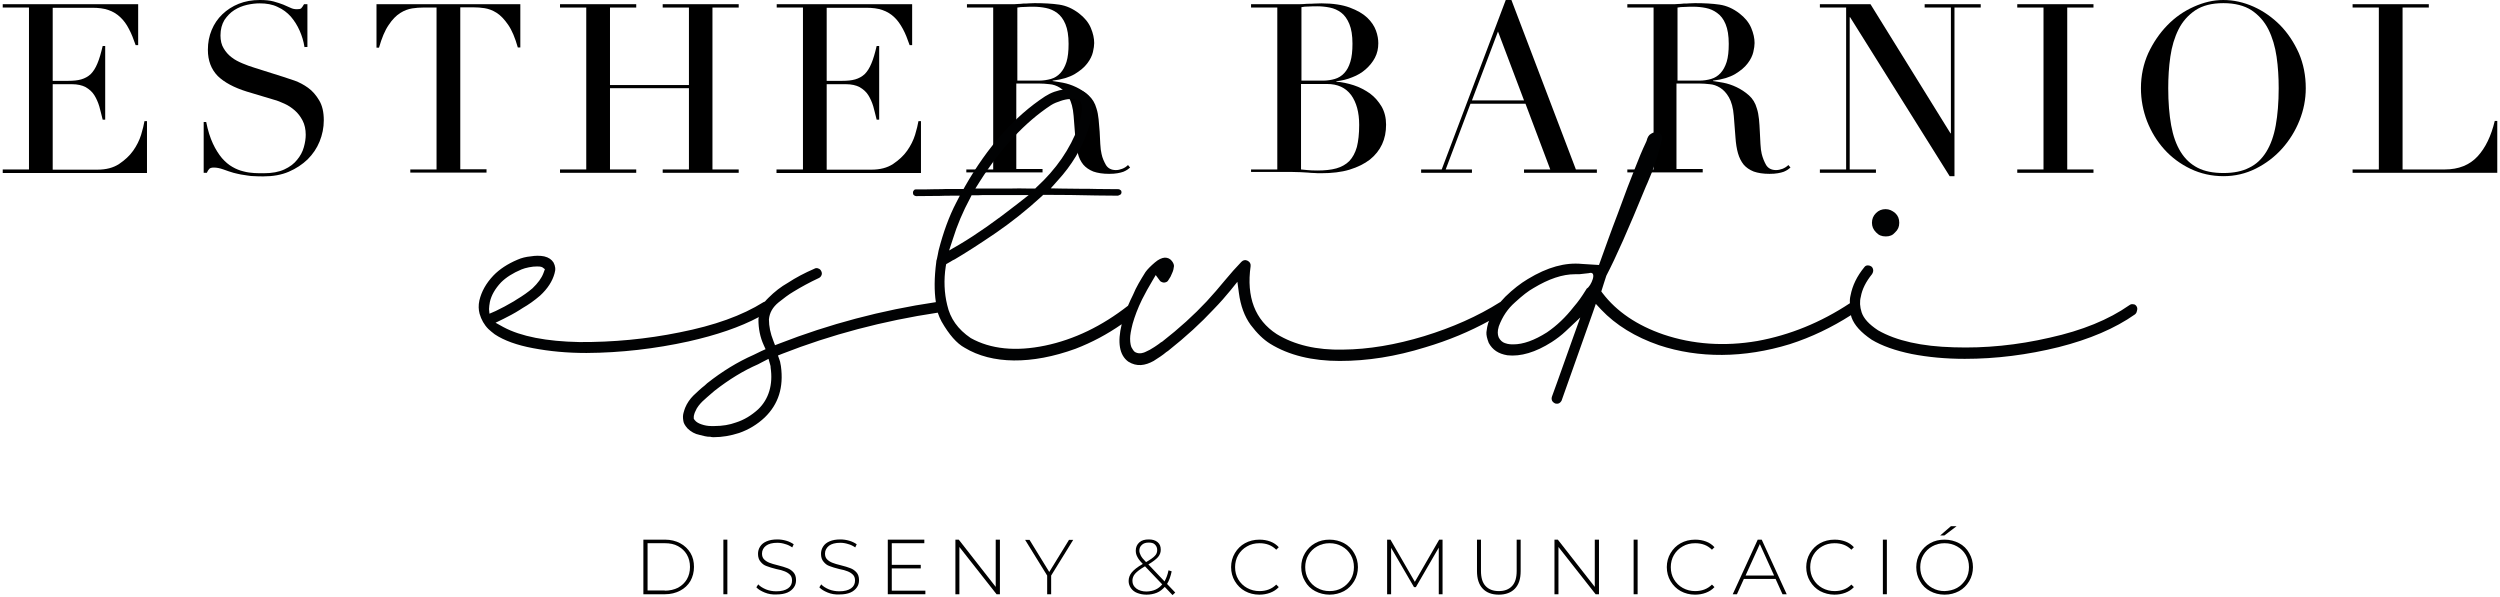 <svg xmlns="http://www.w3.org/2000/svg" xmlns:xlink="http://www.w3.org/1999/xlink" id="esther-barniol-logo" x="0px" y="0px" viewBox="0 0 1190.6 284.1" style="enable-background:new 0 0 1190.6 284.1;" xml:space="preserve">
<style type="text/css">.fill-class{fill:#010203;}</style>
<g><defs><rect id="SVGID_1_" width="1190.6" height="841.9"></rect></defs><clipPath id="SVGID_2_"><use xlink:href="#SVGID_1_" style="overflow:visible;"></use></clipPath></g>
<g>
<path d="M1.3,80.7h12.5V3.6H1.3V2h64.5v19.5h-1.2c-1-2.9-2-5.5-3.2-7.7c-1.1-2.2-2.5-4.1-4.1-5.6c-1.6-1.5-3.5-2.7-5.6-3.4 c-2.2-0.8-4.8-1.1-7.9-1.1H25.1v34.8h7.3c2.5,0,4.6-0.2,6.3-0.7c1.7-0.5,3.2-1.3,4.5-2.5c1.2-1.2,2.3-2.9,3.2-5.1 c0.9-2.1,1.7-4.9,2.5-8.3h1.2v35.1h-1.2c-0.5-2.2-1.1-4.3-1.6-6.3c-0.6-2-1.4-3.8-2.4-5.4c-1-1.6-2.4-2.8-4.1-3.8 c-1.7-0.9-3.9-1.4-6.6-1.4h-9.1v40.7h21.3c4.1,0,7.6-0.9,10.3-2.7c2.7-1.8,5-3.9,6.7-6.3c1.7-2.4,3-5,3.8-7.6 c0.8-2.6,1.3-4.8,1.6-6.5H70v24.7H1.3V80.7z"></path>
<path d="M97,58.1h1.2c0.8,4.1,1.9,7.5,3.2,10.3c1.3,2.8,2.8,5.1,4.3,6.9c1.6,1.8,3.2,3.2,5,4.2c1.7,1,3.5,1.7,5.2,2.1 c1.8,0.5,3.5,0.7,5.1,0.8c1.6,0.1,3.1,0.1,4.6,0.1c4,0,7.2-0.6,9.8-1.8c2.6-1.2,4.6-2.7,6.1-4.6c1.5-1.8,2.6-3.8,3.2-6 c0.6-2.1,0.9-4.1,0.9-5.9c0-2.6-0.5-4.9-1.5-6.8c-1-1.9-2.2-3.5-3.7-4.8c-1.5-1.3-3.1-2.4-4.9-3.2c-1.8-0.8-3.4-1.5-5-1.9l-13-3.9 c-6.1-1.9-10.7-4.4-13.8-7.4C100.6,33,99,28.9,99,23.7c0-3.4,0.6-6.5,1.8-9.4c1.2-2.9,2.9-5.4,5.1-7.5c2.2-2.1,4.8-3.8,7.8-5 c3-1.2,6.4-1.8,10-1.8c2.6,0,4.8,0.2,6.6,0.7c1.8,0.5,3.3,1,4.6,1.5c1.3,0.6,2.4,1.1,3.4,1.5c1,0.5,2,0.7,3.1,0.7 c1,0,1.6-0.1,2-0.4c0.3-0.3,0.8-0.9,1.4-2h1.6v20.4H145c-0.4-2.7-1.2-5.3-2.3-7.8c-1.1-2.5-2.5-4.7-4.2-6.7 c-1.7-1.9-3.8-3.5-6.3-4.6c-2.4-1.2-5.3-1.7-8.5-1.7c-1.8,0-3.8,0.2-6,0.7c-2.2,0.5-4.2,1.3-6.1,2.5c-1.9,1.2-3.4,2.8-4.7,4.7 c-1.2,2-1.9,4.4-1.9,7.4c0,2.4,0.5,4.5,1.5,6.1c1,1.7,2.2,3.1,3.8,4.3c1.5,1.2,3.3,2.1,5.2,2.9c1.9,0.8,3.8,1.5,5.8,2.1l13.6,4.3 c1.4,0.5,3.2,1.1,5.4,1.8c2.2,0.8,4.3,1.9,6.4,3.4c2.1,1.5,3.8,3.5,5.3,6c1.5,2.5,2.2,5.6,2.2,9.5c0,3.5-0.7,6.9-2,10.1 c-1.3,3.2-3.2,6-5.7,8.5c-2.5,2.4-5.5,4.4-9,5.9c-3.5,1.5-7.5,2.2-12,2.2c-1.6,0-3,0-4.2-0.1c-1.2,0-2.3-0.1-3.4-0.3 c-1.1-0.2-2.1-0.3-3.2-0.5c-1.1-0.2-2.2-0.5-3.5-0.8c-1.5-0.4-3.1-1-4.8-1.6c-1.7-0.6-3.2-0.9-4.5-0.9c-1.1,0-1.9,0.2-2.3,0.7 c-0.4,0.5-0.8,1-1.1,1.8H97V58.1z"></path>
<path d="M195.4,80.7h12.5V3.6h-6.5c-1.5,0-3.2,0.1-5.1,0.4c-1.9,0.3-3.8,1-5.7,2.2c-1.9,1.2-3.8,3.1-5.5,5.7 c-1.8,2.6-3.3,6.2-4.6,10.8h-1.2V2h68.5v20.6h-1.2c-1.3-4.6-2.8-8.2-4.6-10.8c-1.8-2.6-3.6-4.5-5.5-5.7c-1.9-1.2-3.8-1.9-5.7-2.2 c-1.9-0.3-3.6-0.4-5.1-0.4h-6.5v77.1h12.5v1.6h-36.3V80.7z"></path>
<polygon points="266.7,80.7 279.2,80.7 279.2,3.6 266.7,3.6 266.7,2 303,2 303,3.6 290.5,3.6 290.5,40.5 328.1,40.5 328.1,3.6 315.6,3.6 315.6,2 351.8,2 351.8,3.6 339.3,3.6 339.3,80.7 351.8,80.7 351.8,82.3 315.6,82.3 315.6,80.7 328.1,80.7 328.1,42 290.5,42 290.5,80.7 303,80.7 303,82.3 266.7,82.3"></polygon>
<path d="M369.9,80.7h12.5V3.6h-12.5V2h64.5v19.5h-1.2c-1-2.9-2-5.5-3.2-7.7s-2.5-4.1-4.1-5.6c-1.6-1.5-3.5-2.7-5.6-3.4 c-2.2-0.8-4.8-1.1-7.9-1.1h-18.7v34.8h7.3c2.5,0,4.6-0.2,6.3-0.7c1.7-0.5,3.2-1.3,4.5-2.5c1.2-1.2,2.3-2.9,3.2-5.1 c0.9-2.1,1.7-4.9,2.5-8.3h1.2v35.1h-1.2c-0.5-2.2-1.1-4.3-1.6-6.3c-0.6-2-1.4-3.8-2.4-5.4c-1-1.6-2.4-2.8-4.1-3.8 c-1.7-0.9-3.9-1.4-6.6-1.4h-9.1v40.7H415c4.1,0,7.6-0.9,10.3-2.7c2.7-1.8,5-3.9,6.7-6.3c1.7-2.4,3-5,3.8-7.6 c0.8-2.6,1.3-4.8,1.6-6.5h1.2v24.7h-68.8V80.7z"></path>
<path d="M460.5,80.7H473V3.6h-12.5V2h21.4c0.9,0,1.8,0,2.7-0.1c0.9,0,1.8-0.1,2.7-0.2c0.9,0,1.8,0,2.7-0.1c0.9,0,1.8-0.1,2.7-0.1 c4.4,0,8.3,0.2,11.7,0.7c3.4,0.5,6.5,1.9,9.5,4.2c2.6,2,4.5,4.3,5.6,6.9c1.1,2.6,1.6,5,1.6,7.2c0,1.1-0.2,2.6-0.6,4.3 s-1.3,3.6-2.7,5.4c-1.4,1.9-3.4,3.5-6,5.1c-2.6,1.5-6.1,2.6-10.5,3.1v0.2c1.2,0.2,2.8,0.4,4.9,0.8c2.1,0.4,4.2,1.1,6.3,2.1 c2.1,1,4.1,2.3,5.9,3.9c1.8,1.6,3.1,3.7,3.8,6.3c0.5,1.5,0.8,3.2,1,5.1c0.2,1.9,0.3,3.9,0.5,5.9c0.1,2,0.2,4,0.3,5.9 c0.1,1.9,0.3,3.5,0.6,4.7c0.4,2,1.2,3.7,2.1,5.3c1,1.6,2.6,2.4,4.7,2.4c1,0,2-0.2,3-0.6c1.1-0.4,2-1,2.8-1.8l1,1.2 c-0.4,0.3-0.8,0.6-1.3,1c-0.5,0.3-1.1,0.7-1.9,1c-0.8,0.3-1.7,0.5-2.8,0.7c-1.1,0.2-2.4,0.3-4,0.3c-3,0-5.5-0.4-7.5-1.1 c-2-0.8-3.6-1.9-4.8-3.3c-1.2-1.5-2.1-3.3-2.6-5.4c-0.6-2.1-1-4.6-1.2-7.5l-0.8-10.3c-0.3-3.8-1.1-6.7-2.3-8.8 c-1.2-2.1-2.6-3.6-4.2-4.6c-1.6-1-3.3-1.6-5-1.7c-1.7-0.2-3.2-0.3-4.5-0.3h-11.3v40.7h12.5v1.6h-36.3V80.7z M484.3,38.4h10.4 c2.1,0,4-0.3,5.8-0.8c1.7-0.5,3.2-1.4,4.5-2.8c1.2-1.3,2.2-3.1,2.9-5.3c0.7-2.3,1-5.1,1-8.6c0-3.9-0.5-7-1.5-9.4 c-1-2.4-2.3-4.1-3.9-5.3c-1.6-1.2-3.4-2-5.4-2.4c-2-0.4-4-0.6-5.9-0.6c-1.4,0-2.7,0-4.1,0.1c-1.4,0-2.6,0.1-3.6,0.3V38.4z"></path>
<path d="M595.8,80.7h12.5V3.6h-12.5V2h19.7c1.1,0,2.3,0,3.4,0c1.2,0,2.4-0.1,3.6-0.2c1.2,0,2.4,0,3.5-0.1c1.1,0,2.2-0.1,3.3-0.1 c5.5,0,10,0.7,13.5,2c3.5,1.3,6.3,2.9,8.3,4.8c2,1.9,3.4,4,4.2,6.2c0.8,2.2,1.1,4.2,1.1,6c0,2.5-0.5,4.8-1.6,6.9 c-1.1,2.1-2.6,3.9-4.4,5.5c-1.8,1.6-4,2.9-6.4,3.8c-2.4,1-4.9,1.6-7.6,1.9v0.2c2.7,0.2,5.5,0.8,8.3,1.7c2.8,0.9,5.4,2.3,7.7,3.9 c2.3,1.7,4.1,3.8,5.6,6.3c1.4,2.5,2.1,5.3,2.1,8.6c0,3.4-0.6,6.5-1.9,9.3c-1.3,2.8-3.2,5.2-5.8,7.3c-2.6,2-5.8,3.6-9.7,4.8 c-3.9,1.2-8.5,1.7-13.6,1.7c-1.1,0-2.1,0-3.1-0.1c-1,0-2.1-0.1-3.2-0.2c-1.1-0.1-2.3-0.1-3.5-0.2c-1.2,0-2.5-0.1-3.8-0.1h-19.7 V80.7z M619.6,38.4h10.4c2.1,0,4-0.3,5.7-0.8c1.7-0.5,3.2-1.4,4.5-2.8s2.2-3.1,2.9-5.4c0.7-2.3,1-5.1,1-8.6c0-3.9-0.5-7-1.5-9.4 c-1-2.4-2.3-4.2-3.9-5.4c-1.6-1.2-3.4-2-5.4-2.4s-4-0.6-5.9-0.6c-1.4,0-2.7,0-4.1,0.1c-1.4,0-2.6,0.1-3.5,0.3V38.4z M619.6,80.7 c0.9,0.1,1.9,0.2,3,0.3c1.1,0.1,2.7,0.2,4.7,0.2c3.5,0,6.6-0.3,9.1-1c2.5-0.7,4.6-1.9,6.2-3.5c1.6-1.7,2.8-3.9,3.6-6.7 c0.7-2.8,1.1-6.3,1.1-10.5c0-6-1.3-10.7-3.8-14.2C640.8,41.7,637,40,632,40h-12.4V80.7z"></path>
<path d="M676.7,80.7h9.9L717.1,0h2.7l30.7,80.7h10v1.6h-34.7v-1.6h12.5l-11.8-31.3h-26.2l-11.8,31.3H701v1.6h-24.2V80.7z M713.4,15 L701,47.8h24.8L713.4,15z"></path>
<path d="M775,80.7h12.5V3.6H775V2h21.4c0.9,0,1.8,0,2.7-0.1c0.9,0,1.8-0.1,2.7-0.2c0.9,0,1.8,0,2.7-0.1c0.9,0,1.8-0.1,2.7-0.1 c4.4,0,8.3,0.2,11.7,0.7c3.4,0.5,6.5,1.9,9.5,4.2c2.6,2,4.5,4.3,5.6,6.9c1.1,2.6,1.6,5,1.6,7.2c0,1.1-0.2,2.6-0.6,4.3 s-1.3,3.6-2.7,5.4c-1.4,1.9-3.4,3.5-6,5.1c-2.6,1.5-6.1,2.6-10.5,3.1v0.2c1.2,0.2,2.8,0.4,4.9,0.8c2.1,0.4,4.2,1.1,6.3,2.1 c2.1,1,4.1,2.3,5.9,3.9c1.8,1.6,3.1,3.7,3.8,6.3c0.5,1.5,0.8,3.2,1,5.1c0.2,1.9,0.3,3.9,0.4,5.9c0.1,2,0.2,4,0.3,5.9 c0.1,1.9,0.3,3.5,0.6,4.7c0.5,2,1.2,3.7,2.1,5.3c1,1.6,2.6,2.4,4.7,2.4c1,0,2-0.2,3.1-0.6c1-0.4,2-1,2.8-1.8l1,1.2 c-0.4,0.3-0.8,0.6-1.3,1c-0.5,0.3-1.1,0.7-1.9,1c-0.8,0.3-1.7,0.5-2.8,0.7c-1.1,0.2-2.4,0.3-4,0.3c-3,0-5.5-0.4-7.5-1.1 c-2-0.8-3.6-1.9-4.8-3.3c-1.2-1.5-2.1-3.3-2.7-5.4c-0.6-2.1-1-4.6-1.2-7.5l-0.8-10.3c-0.3-3.8-1.1-6.7-2.3-8.8 c-1.2-2.1-2.6-3.6-4.2-4.6c-1.6-1-3.3-1.6-5-1.7c-1.7-0.2-3.2-0.3-4.5-0.3h-11.3v40.7h12.5v1.6H775V80.7z M798.8,38.4h10.4 c2.1,0,4-0.3,5.7-0.8c1.7-0.5,3.2-1.4,4.5-2.8c1.2-1.3,2.2-3.1,2.9-5.3c0.7-2.3,1-5.1,1-8.6c0-3.9-0.5-7-1.5-9.4 c-1-2.4-2.3-4.1-4-5.3c-1.6-1.2-3.4-2-5.4-2.4c-2-0.4-4-0.6-5.9-0.6c-1.4,0-2.7,0-4.1,0.1c-1.4,0-2.6,0.1-3.5,0.3V38.4z"></path>
<polygon points="866.7,80.7 879.2,80.7 879.2,3.6 866.7,3.6 866.7,2 890.8,2 928.9,63.5 929.1,63.5 929.1,3.6 916.6,3.6 916.6,2 943.3,2 943.3,3.6 930.8,3.6 930.8,83.9 928.5,83.9 881.1,8.2 880.9,8.2 880.9,80.7 893.4,80.7 893.4,82.3 866.7,82.3"></polygon>
<polygon points="960.7,80.7 973.2,80.7 973.2,3.6 960.7,3.6 960.7,2 997,2 997,3.6 984.5,3.6 984.5,80.7 997,80.7 997,82.3 960.7,82.3"></polygon>
<path d="M1019.6,42c0-6,1.2-11.6,3.5-16.7c2.4-5.1,5.4-9.5,9.1-13.3c3.7-3.8,7.9-6.7,12.6-8.8c4.7-2.1,9.3-3.2,14-3.2 c5,0,9.8,1.1,14.5,3.2c4.7,2.1,8.9,5.1,12.6,8.8c3.7,3.8,6.6,8.2,8.9,13.3c2.2,5.1,3.3,10.7,3.3,16.7c0,5.3-1,10.4-3,15.4 c-2,5-4.8,9.5-8.3,13.4c-3.5,3.9-7.7,7.1-12.5,9.5c-4.8,2.4-9.9,3.6-15.4,3.6c-5.6,0-10.9-1.2-15.7-3.5c-4.8-2.3-9-5.4-12.5-9.3 c-3.5-3.9-6.2-8.3-8.2-13.4C1020.6,52.7,1019.6,47.5,1019.6,42 M1032.6,42c0,6.8,0.5,12.7,1.4,17.7c0.9,5,2.4,9.2,4.5,12.6 c2.1,3.4,4.8,5.9,8.1,7.6c3.3,1.7,7.4,2.5,12.3,2.5c4.8,0,8.9-0.8,12.2-2.5c3.4-1.6,6.1-4.2,8.2-7.6c2.1-3.4,3.6-7.6,4.5-12.6 c0.9-5,1.4-10.9,1.4-17.7c0-5.2-0.3-10.2-1-15c-0.7-4.8-2-9.2-3.9-13c-1.9-3.8-4.6-6.8-8-9.1c-3.4-2.2-7.9-3.4-13.4-3.4 c-5.5,0-9.9,1.1-13.4,3.4c-3.4,2.3-6.1,5.3-8,9.1c-1.9,3.8-3.2,8.1-3.9,13C1032.9,31.8,1032.6,36.9,1032.6,42"></path>
<path d="M1120.4,80.7h12.5V3.6h-12.5V2h36.3v1.6h-12.5v77.1h20.1c6.6,0,11.8-2.1,15.6-6.2s6.5-9.8,8.2-16.9h1.2v24.7h-68.9V80.7z"></path>
<path class="fill-class" d="M1017.4,145.7c-0.4-0.5-0.8-0.8-1.5-0.8c-0.6-0.1-1.1-0.1-1.9,0.5c-9.7,6.8-22.4,12-37.8,15.4 c-15.5,3.6-30.9,5.1-45.7,4.6c-15.3-0.4-27.4-3.1-36.1-8.1c-4.4-2.9-6.8-5.6-7.8-8.5c-0.9-2.7-1-5.3-0.4-7.5 c0.6-3.5,2.4-7.1,5.3-10.7c0.4-0.6,0.6-1.2,0.6-1.9c-0.1-0.8-0.3-1.3-0.9-1.8c-0.4-0.3-1-0.5-1.5-0.5c-0.1,0-0.2,0-0.3,0 c-0.4,0-1.1,0.2-1.5,0.8c-3.6,4.4-5.7,8.8-6.6,13.5c-0.3,1.2-0.4,2.4-0.3,3.7c-13.9,9.2-28.7,15.2-44.1,18 c-15.7,2.7-30.8,1.6-44.7-3.1c-12.5-4.3-22.3-10.9-29-19.7l-0.6-0.8l1.2-3.8c0.4-1.2,0.8-2.4,1.2-3.7c4.5-8.6,10.4-21.9,18.8-42.4 l0.8-1.8c3-6.8,5.3-13.7,7-21.2c0.1-0.4,0.1-0.9-0.6-1.9c-0.4-0.5-0.9-0.8-1.7-1c-1.1-0.1-2.1,0.1-3,0.7c-1.1,0.6-1.7,1.7-2.1,3.3 l-0.2,0.5c-2,4.2-3.8,8.6-5.1,12c-2.3,5.7-5.1,13-8.5,22.4c-3.2,8.3-6.1,16.5-8.9,24.3l-8-0.5c-8.1-0.8-16.5,1.5-25.9,7.2 c-3.5,2.1-7,4.8-10.7,8.4c-0.8,0.8-1.6,1.7-2.4,2.6c0,0-0.1,0-0.1,0c-10.6,6.7-22.8,12.1-36.2,16.2c-13.5,4.1-26.5,6.3-38.6,6.4 c-12.5,0.3-23.1-2.2-31.6-7.4c-10.3-6.7-14.5-17.6-12.4-32.4c0.1-1.2-0.4-2-1.6-2.6c-1-0.4-1.9-0.3-2.8,0.6c-2.5,2.6-5.2,5.6-8,9 c-2.6,3.2-5.4,6.4-8.6,9.9c-6,6.4-12.9,12.7-21.1,19.1l-0.7,0.4c-0.6,0.5-1.3,1-2.2,1.6l-0.9,0.6c-1.5,1-2.8,1.7-4.2,2.3 c-0.6,0.3-2.7,1.2-4.7,0.2l-0.6-0.4c-0.2-0.2-0.8-0.9-1.3-1.9c-0.3-0.6-0.7-2-0.7-4.2c0-1.7,0.4-3.9,1.2-7.1 c1-3.5,2.4-7.3,4.5-11.6c1.6-3.1,3.2-6.1,4.8-8.7l1.7-2.9l2,2.7c0.1,0.2,0.4,0.4,0.6,0.5c1,0.5,1.5,0.4,1.9,0.3 c0.7-0.2,1.1-0.3,1.6-1.2l0.5-0.8c0.2-0.2,0.6-0.9,1.2-2.4c0.6-1.2,0.8-2.5,0.9-3.4c0-0.7-0.4-1.7-1.1-2.5c-0.8-1-1.9-1.5-3.3-1.5 c-1.4,0.1-3.1,0.9-4.7,2.3c-2,1.7-3.5,3.2-4.5,4.6c-2.3,3.7-4.4,7.1-5.9,10.8c-0.9,1.7-1.6,3.4-2.4,5.2c0,0,0,0,0,0 c-12.4,9.7-25.6,16.1-39.5,19c-14,2.9-25.9,1.7-35.4-3.6c-6.2-4.2-9.8-9.4-11.2-15.7c-1.4-5.7-1.7-11.9-0.7-18.4l0.2-1.1l2.1-1.2 c0.6-0.4,1.3-0.8,2-1.1c5.1-3,11.5-7.1,19-12.2c7.5-5.1,15.1-11.1,22.5-17.9l0.6-0.6h0.9c8.2,0,16.3,0.1,24.4,0.3l10.3,0.1 c0.3-0.1,0.8-0.3,1.3-0.6c0.3-0.3,0.4-0.7,0.4-1c0-0.4-0.1-0.8-0.4-1c-0.4-0.3-0.7-0.5-1.1-0.5L522.4,90c-2.8-0.1-5.6-0.1-8.4-0.1 c-2.9,0-5.8-0.1-8.7-0.1l-4.9-0.1l3.3-3.7c6.7-7.3,11.5-15.3,14.5-24.2c0.5-1.7,1.1-3.7,1.6-6.1c0.5-2.4,0.5-4.7,0-7 c-0.4-2-1.5-3.6-3.5-4.9c-2.7-1.4-5.6-1.9-9.1-1.3c-3.6,0.5-6.7,1.6-9.5,3.4c-14.5,9.5-27.4,24-38.2,43l-0.6,1.1h-8.2 c-1.6,0.1-3.3,0.1-5,0.1c-1.6,0-3.2,0.1-4.9,0.1h-4.5c-0.7,0-0.9,0.2-1,0.4c-0.4,0.4-0.5,0.6-0.5,1.3c0,0.4,0.1,0.8,0.5,1.1 c0.3,0.2,0.6,0.4,1,0.4l11.3-0.1c1.8-0.1,3.8-0.1,5.8-0.1h3.7l-1.7,3.3c-3.4,6.5-6.2,14.2-8.4,22.8c-0.3,1.4-0.5,2.8-0.8,4 c-0.3,0.9-0.3,1.1-0.3,1.4c-1,7.6-1,14-0.2,19.2c-25.8,3.8-50.9,10.5-74.5,19.7l-2.1,0.8l-0.8-2.1c-1.4-3.5-2.1-6.9-2.1-10.2 c0.3-3.2,1.8-5.8,4.6-8.1c2.4-1.9,4.7-3.7,7.1-5.1c3.6-2.2,7.6-4.4,12.1-6.5c0.6-0.3,1-0.7,1.3-1.5c0.2-0.6,0.1-1.2-0.2-1.8 c-0.3-0.6-0.7-1-1.3-1.2c-0.8-0.4-1.5-0.2-2,0.1c-4.6,2-8.8,4.2-12.6,6.7c-3.2,1.8-6.3,4.2-9.2,7.1c-0.6,0.6-1.2,1.2-1.7,1.8 c-0.3,0.1-0.5,0.2-0.7,0.3c-10.2,6.4-23.3,11.1-40,14.4c-15.7,3.2-31.8,4.7-47.7,4.6c-15.7-0.3-27.9-2.7-36.1-7.1l-3.8-2.1l3.9-1.9 c2.2-1.1,5.1-2.6,7.6-4.2l1.4-0.9c2.8-1.6,5.5-3.5,8.3-5.9c3.6-3.3,5.9-6.9,6.9-10.6c0.6-1.9,0.4-3.5-0.5-5.2 c-0.9-1.4-2.3-2.4-4.4-2.9c-1-0.2-2-0.3-3.2-0.3c-1,0-2.1,0.1-3.3,0.3c-2.2,0.2-4.3,0.7-6.3,1.6c-4.7,2-8.5,4.5-11.4,7.5 c-3.6,3.8-5.7,7.7-6.7,11.9c-0.5,2.3-0.4,4.4,0.1,6.3c0.8,2.8,2.2,5.3,4.2,7.3c0.9,0.8,1.9,1.7,3,2.5c4.5,3,10.7,5.2,18.2,6.6 c7.9,1.5,16.2,2.3,25.5,2.3c16.4-0.1,32.7-2,48.6-5.5c13.3-3,24.5-6.8,33.5-11.6c-0.1,0.4-0.2,0.8-0.2,1.2c0,4.3,0.8,8.4,2.5,12.1 l0.9,2l-2,0.9c-1.3,0.6-2.5,1.2-3.7,1.8c-7.7,3.4-15,7.9-22.1,13.5l-1.2,1.1c-1.7,1.3-3.4,2.9-5.4,4.8c-1.6,1.6-3,3.6-3.9,5.8 c-0.2,0.5-0.5,1.4-0.8,2.5c-0.3,1.1-0.3,2.2-0.1,3.5c0.1,1.2,0.7,2.3,2,3.8c1.6,1.6,3.6,2.7,5.7,3.1c1.4,0.4,3.9,1,4.9,0.9l0.3,0 l0.3,0.1c0.5,0.1,0.9,0.1,1.4,0.1c3.9,0,8-0.7,12-2c4.6-1.6,8.7-4.1,12.2-7.4c6.5-6.3,9.1-14.3,7.7-24.5l-0.2-1 c-0.1-0.7-0.2-1.3-0.5-2l-0.7-2l2-0.8c23.2-9.1,48.1-15.7,74.1-19.6c0.5,1.5,1.1,2.9,1.8,4.2c3.6,6.3,7.3,10.5,11,12.5 c13,7.9,31.9,8.1,52.8,0.5c7.8-3,15.1-6.9,22-11.7c-2.1,8.7-1.1,14.7,3.1,17.8c4.1,2.6,8.1,1.9,12.1-0.3c2.2-1.4,4.4-2.8,6-4.2 l0.9-0.6c8.7-6.9,15.7-13.4,21.4-19.5c3.6-3.7,6.1-6.6,8.3-9.3l3.3-4.1l0.7,5.2c0.8,6.2,2.7,11.3,5.6,15.3c3.1,4.1,6.1,7,9.3,9 c8.9,5.5,20.1,8.2,33.1,8.2c13.3,0,26.6-2.1,40.8-6.5c11.1-3.3,21.1-7.5,30.4-12.6c-0.2,0.4-0.4,0.8-0.5,1.2 c-0.3,0.9-0.6,2.4-0.8,4.2c-0.1,1.4,0.3,3,1.1,5.1c1.8,3.3,4.6,5.2,8.9,5.9c6.3,0.7,13.4-1.4,21.1-6.3c2.3-1.5,4.6-3.2,6.7-5.2 l6.9-6.5l-3.2,8.9c-2.5,6.9-5.1,14.2-7.8,21.9l-2.5,6.9c-0.3,0.9-0.1,1.5,0.1,2c0.3,0.5,0.8,1,1.6,1.3h0c0.4,0,2,0.6,3.1-1.8 l-0.1,0.1c5.8-16.4,10.9-30.7,15-42.3l1.2-3.5l2.5,2.7c7,7.4,16.3,13.1,27.6,17c18.9,6.3,40.5,6.2,62.3-0.5 c10.3-3.3,20-8,29.1-13.8c0.1,0.4,0.2,0.7,0.3,1.1c1.3,3.6,4.4,7.1,9.6,10.6c4.8,2.9,11.3,5.2,19.1,6.8c7.7,1.5,16.2,2.3,25.2,2.3 c14.9,0,29.9-1.9,44.8-5.6c14.6-3.7,26.8-8.9,36.3-15.6c0.7-0.6,0.8-1.2,0.9-1.6l0,0C1018,147,1017.9,146.4,1017.4,145.7 M466.7,86.3c10.1-15.9,21.5-28.1,33.8-36.2c1.4-0.9,3-1.5,4.5-2c3.2-1.1,6-1.3,8.2-0.3h1.1l0.9,2.3l0,0.5c0,0.4,0.1,1.1,0,1.9 c0,0.4-0.1,1.4-0.4,2.9c-0.3,1.2-0.7,3-1.2,4.8C509.6,71,503,80.6,493.6,89.2l-0.6,0.6h-2.2c-3.7-0.1-7.2-0.1-10.7,0l-15.6,0 L466.7,86.3z M453.8,113.8c2-6.5,4.8-13.1,8.3-19.6l0.6-1.2h1.3c1.3,0,2.6,0,3.9-0.1l0.2,0h21.8l-5.1,4 c-10.6,8.3-19.7,14.7-27.8,19.5l-5,2.9L453.8,113.8z M233.1,149.4l-0.2-2.2c0-0.6,0.2-2.6,0.4-3.4c0.7-3.2,2.5-6.3,5.3-9.3 c2.4-2.4,5.7-4.5,9.8-6.2c0.9-0.4,2.1-0.7,3.5-1c1.4-0.3,2.8-0.4,3.9-0.4c0.5,0,1.8,0,2.5,0.4l1.2,0.9l-0.7,1.9 c-0.9,2.4-2.6,4.7-5.2,7.2c-2.1,1.8-4.5,3.5-7.5,5.3l-1.4,0.9c-3,1.8-5.9,3.3-8.6,4.6L233.1,149.4z M361.1,194.9 c-3.3,3-6.8,5.1-10.6,6.3c-3,1.1-6.4,1.7-10.3,1.7c-0.5,0-1,0-1.5,0h0c-1.6,0-3.2-0.3-4.6-0.8c-1.2-0.4-2.5-1-3.3-2.1l-0.4-0.6 v-0.7c0-0.3,0-0.8,0.2-1.3c0.1-0.5,0.3-1,0.6-1.6c0.7-1.8,2.2-3.5,3.3-4.6c1.5-1.4,3-2.7,4.4-3.9l1.4-1.2 c6.9-5.4,13.8-9.6,20.7-12.6c0.4-0.2,1.1-0.6,1.7-0.9l3.3-1.7l0.9,3.2c0.1,0.4,0.1,0.7,0.1,1C368.2,183.2,366.1,190.1,361.1,194.9 M755.7,137.4l-0.7,1.1c-1.6,2.6-3.4,5.2-5.5,7.6c-3.9,5-8.1,9-12.8,12.2c-6,3.8-11.3,5.7-16,5.7c-0.7,0-1.3,0-1.9-0.1 c-0.4,0-1.2-0.2-2.1-0.5c-1.2-0.4-2.2-1.3-2.9-2.6c-0.4-1-0.5-1.8-0.5-2.4c0-0.8,0.1-1.7,0.5-3c1.8-4.8,4.3-8.4,7.7-11.4 c3.6-3.3,6.3-5.4,8.8-6.8c7.3-4.4,13.8-6.6,19.8-6.6h2l4.5-0.5C761.1,128.7,757.6,136.5,755.7,137.4"></path>
<path class="fill-class" d="M898,99.6c-1.8,0-3.3,0.6-4.6,1.9c-1.3,1.3-1.9,2.8-1.9,4.6c0,1.7,0.6,3.2,1.9,4.5l0.1,0.1 c1.2,1.3,2.6,1.9,4.6,1.9c1.9,0,3.3-0.6,4.4-1.9c1.4-1.3,2-2.7,2-4.6c0-1.9-0.6-3.4-1.9-4.6C901.2,100.3,899.7,99.6,898,99.6"></path>
<g>
<path d="M306.4,257h10.3c2.7,0,5.1,0.6,7.2,1.7c2.1,1.1,3.7,2.7,4.9,4.6c1.2,2,1.7,4.2,1.7,6.7s-0.6,4.7-1.7,6.7 c-1.2,2-2.8,3.5-4.9,4.6c-2.1,1.1-4.5,1.7-7.2,1.7h-10.3V257z M316.6,281.3c2.4,0,4.5-0.5,6.3-1.4c1.8-1,3.2-2.3,4.2-4 c1-1.7,1.5-3.7,1.5-5.9s-0.5-4.2-1.5-5.9c-1-1.7-2.4-3-4.2-4s-3.9-1.4-6.3-1.4h-8.2v22.5H316.6z"></path>
<path d="M344.5,257h1.9v26h-1.9V257z"></path>
<path d="M364.2,282.2c-1.7-0.7-3.1-1.5-4-2.5l0.9-1.4c0.9,1,2.1,1.7,3.7,2.4c1.5,0.6,3.2,0.9,4.9,0.9c2.5,0,4.3-0.5,5.6-1.4 c1.3-0.9,1.9-2.2,1.9-3.7c0-1.2-0.3-2.1-1-2.8c-0.7-0.7-1.5-1.2-2.5-1.6c-1-0.4-2.3-0.8-4-1.1c-1.9-0.5-3.4-0.9-4.6-1.4 c-1.2-0.4-2.1-1.1-2.9-2.1c-0.8-0.9-1.2-2.2-1.2-3.7c0-1.3,0.3-2.4,1-3.5c0.7-1.1,1.7-1.9,3.1-2.5c1.4-0.6,3.1-0.9,5.1-0.9 c1.4,0,2.8,0.2,4.2,0.6c1.4,0.4,2.6,1,3.6,1.7l-0.7,1.5c-1-0.7-2.2-1.3-3.4-1.6c-1.2-0.4-2.5-0.6-3.7-0.6c-2.4,0-4.2,0.5-5.4,1.4 s-1.9,2.2-1.9,3.7c0,1.2,0.3,2.1,1,2.8c0.7,0.7,1.5,1.2,2.5,1.6c1,0.4,2.3,0.8,4,1.2c1.9,0.5,3.4,0.9,4.6,1.4 c1.1,0.4,2.1,1.1,2.9,2c0.8,0.9,1.2,2.1,1.2,3.7c0,1.3-0.3,2.4-1,3.4c-0.7,1-1.7,1.9-3.1,2.5c-1.4,0.6-3.1,0.9-5.2,0.9 C367.7,283.2,365.9,282.9,364.2,282.2z"></path>
<path d="M394.2,282.2c-1.7-0.7-3.1-1.5-4-2.5l0.9-1.4c0.9,1,2.1,1.7,3.7,2.4c1.5,0.6,3.2,0.9,4.9,0.9c2.5,0,4.3-0.5,5.6-1.4 c1.3-0.9,1.9-2.2,1.9-3.7c0-1.2-0.3-2.1-1-2.8c-0.7-0.7-1.5-1.2-2.5-1.6c-1-0.4-2.3-0.8-4-1.1c-1.9-0.5-3.4-0.9-4.6-1.4 c-1.2-0.4-2.1-1.1-2.9-2.1c-0.8-0.9-1.2-2.2-1.2-3.7c0-1.3,0.3-2.4,1-3.5c0.7-1.1,1.7-1.9,3.1-2.5c1.4-0.6,3.1-0.9,5.1-0.9 c1.4,0,2.8,0.2,4.2,0.6c1.4,0.4,2.6,1,3.6,1.7l-0.7,1.5c-1-0.7-2.2-1.3-3.4-1.6c-1.2-0.4-2.5-0.6-3.7-0.6c-2.4,0-4.2,0.5-5.4,1.4 c-1.2,1-1.9,2.2-1.9,3.7c0,1.2,0.3,2.1,1,2.8c0.7,0.7,1.5,1.2,2.5,1.6c1,0.4,2.3,0.8,4,1.2c1.9,0.5,3.4,0.9,4.6,1.4 c1.1,0.4,2.1,1.1,2.9,2s1.2,2.1,1.2,3.7c0,1.3-0.3,2.4-1,3.4c-0.7,1-1.7,1.9-3.1,2.5c-1.4,0.6-3.1,0.9-5.2,0.9 C397.7,283.2,395.9,282.9,394.2,282.2z"></path>
<path d="M440.7,281.3v1.7h-17.9v-26h17.4v1.7h-15.5V269h13.8v1.7h-13.8v10.6H440.7z"></path>
<path d="M476.2,257v26h-1.6l-17.7-22.5V283H455v-26h1.6l17.6,22.5V257H476.2z"></path>
<path d="M500.6,274.1v8.9h-1.9v-8.9l-10.5-17h2.1l9.4,15.3l9.4-15.3h2L500.6,274.1z"></path>
<path d="M558.4,283.4l-3.7-3.9c-1.1,1.2-2.3,2.2-3.8,2.8c-1.5,0.6-3.1,0.9-4.9,0.9c-1.6,0-3.1-0.3-4.4-0.8c-1.3-0.5-2.3-1.3-3-2.3 c-0.7-1-1.1-2.1-1.1-3.4c0-1.5,0.5-2.9,1.5-4.1c1-1.2,2.7-2.6,5.2-4l0-0.1c-1.3-1.3-2.2-2.5-2.6-3.4c-0.5-0.9-0.7-1.9-0.7-2.9 c0-1.6,0.6-2.9,1.7-3.9c1.1-1,2.6-1.4,4.5-1.4c1.8,0,3.1,0.4,4.2,1.3s1.5,2.1,1.5,3.6c0,1.3-0.4,2.4-1.3,3.5 c-0.9,1-2.4,2.2-4.6,3.5l7.7,8.1c0.8-1.5,1.5-3.2,1.9-5.3l1.5,0.5c-0.5,2.4-1.2,4.4-2.2,6l3.9,4.1L558.4,283.4z M553.5,278.3 l-8.2-8.6c-2.3,1.3-3.8,2.5-4.7,3.5c-0.9,1-1.3,2.2-1.3,3.4c0,1.5,0.6,2.7,1.9,3.7c1.2,0.9,2.9,1.4,4.8,1.4 C549.3,281.6,551.7,280.5,553.5,278.3z M543.3,264.6c0.4,0.8,1.2,1.8,2.5,3.1c2.1-1.2,3.5-2.2,4.2-3c0.8-0.8,1.1-1.7,1.1-2.8 c0-1.1-0.4-1.9-1.1-2.6s-1.7-0.9-3-0.9c-1.4,0-2.5,0.4-3.2,1.1c-0.8,0.7-1.2,1.6-1.2,2.8C542.6,263,542.9,263.8,543.3,264.6z"></path>
<path d="M592.9,281.5c-2-1.1-3.6-2.7-4.8-4.7c-1.2-2-1.8-4.3-1.8-6.7s0.6-4.7,1.8-6.7c1.2-2,2.8-3.6,4.8-4.7 c2-1.1,4.3-1.7,6.9-1.7c1.9,0,3.6,0.3,5.2,0.9c1.6,0.6,2.9,1.5,4,2.7l-1.2,1.2c-2.1-2.1-4.7-3.1-8-3.1c-2.2,0-4.2,0.5-5.9,1.5 c-1.8,1-3.2,2.4-4.2,4.1c-1,1.7-1.5,3.7-1.5,5.8c0,2.2,0.5,4.1,1.5,5.8c1,1.7,2.4,3.1,4.2,4.1c1.8,1,3.8,1.5,5.9,1.5 c3.2,0,5.9-1,8-3.1l1.2,1.2c-1.1,1.2-2.5,2.1-4.1,2.7c-1.6,0.6-3.3,0.9-5.2,0.9C597.2,283.2,594.9,282.6,592.9,281.5z"></path>
<path d="M626.3,281.5c-2.1-1.1-3.7-2.7-4.8-4.7c-1.2-2-1.8-4.2-1.8-6.7s0.6-4.7,1.8-6.7c1.2-2,2.8-3.6,4.8-4.7 c2.1-1.2,4.4-1.7,6.9-1.7c2.5,0,4.8,0.6,6.9,1.7c2,1.1,3.7,2.7,4.8,4.7c1.2,2,1.8,4.3,1.8,6.7s-0.6,4.7-1.8,6.7 c-1.2,2-2.8,3.6-4.8,4.7c-2.1,1.1-4.4,1.7-6.9,1.7C630.7,283.2,628.4,282.6,626.3,281.5z M639.1,280c1.8-1,3.1-2.4,4.2-4.1 c1-1.7,1.5-3.7,1.5-5.8c0-2.2-0.5-4.1-1.5-5.8s-2.4-3.1-4.2-4.1c-1.8-1-3.7-1.5-5.9-1.5s-4.1,0.5-5.9,1.5c-1.8,1-3.2,2.4-4.2,4.1 c-1,1.7-1.5,3.7-1.5,5.8c0,2.2,0.5,4.1,1.5,5.8c1,1.7,2.4,3.1,4.2,4.1c1.8,1,3.7,1.5,5.9,1.5S637.4,281,639.1,280z"></path>
<path d="M685.2,283l0-22.2l-10.9,18.8h-0.9l-10.9-18.7V283h-1.9v-26h1.6l11.6,20.1l11.6-20.1h1.6l0,26H685.2z"></path>
<path d="M706.1,280.3c-1.8-1.9-2.7-4.7-2.7-8.3V257h1.9v14.9c0,3.2,0.7,5.6,2.2,7.2c1.5,1.6,3.6,2.4,6.3,2.4 c2.7,0,4.8-0.8,6.3-2.4c1.5-1.6,2.2-4,2.2-7.2V257h1.9V272c0,3.7-0.9,6.4-2.7,8.3c-1.8,1.9-4.4,2.9-7.7,2.9 C710.4,283.2,707.9,282.2,706.1,280.3z"></path>
<path d="M761.5,257v26h-1.6l-17.7-22.5V283h-1.9v-26h1.6l17.6,22.5V257H761.5z"></path>
<path d="M778,257h1.9v26H778V257z"></path>
<path d="M800.4,281.5c-2-1.1-3.6-2.7-4.8-4.7c-1.2-2-1.8-4.3-1.8-6.7s0.6-4.7,1.8-6.7c1.2-2,2.8-3.6,4.8-4.7 c2-1.1,4.3-1.7,6.9-1.7c1.9,0,3.6,0.3,5.2,0.9c1.6,0.6,2.9,1.5,4,2.7l-1.2,1.2c-2.1-2.1-4.7-3.1-8-3.1c-2.2,0-4.2,0.5-5.9,1.5 c-1.8,1-3.2,2.4-4.2,4.1c-1,1.7-1.5,3.7-1.5,5.8c0,2.2,0.5,4.1,1.5,5.8c1,1.7,2.4,3.1,4.2,4.1c1.8,1,3.8,1.5,5.9,1.5 c3.2,0,5.9-1,8-3.1l1.2,1.2c-1.1,1.2-2.5,2.1-4.1,2.7c-1.6,0.6-3.3,0.9-5.2,0.9C804.7,283.2,802.4,282.6,800.4,281.5z"></path>
<path d="M845.6,275.7h-15.1l-3.3,7.3h-2l11.9-26h1.9l11.9,26h-2L845.6,275.7z M844.9,274.1l-6.8-15l-6.8,15H844.9z"></path>
<path d="M866.8,281.5c-2-1.1-3.6-2.7-4.8-4.7c-1.2-2-1.8-4.3-1.8-6.7s0.6-4.7,1.8-6.7c1.2-2,2.8-3.6,4.8-4.7 c2-1.1,4.3-1.7,6.9-1.7c1.9,0,3.6,0.3,5.2,0.9c1.6,0.6,2.9,1.5,4,2.7l-1.2,1.2c-2.1-2.1-4.7-3.1-8-3.1c-2.2,0-4.2,0.5-5.9,1.5 c-1.8,1-3.2,2.4-4.2,4.1c-1,1.7-1.5,3.7-1.5,5.8c0,2.2,0.5,4.1,1.5,5.8c1,1.7,2.4,3.1,4.2,4.1c1.8,1,3.8,1.5,5.9,1.5 c3.2,0,5.9-1,8-3.1l1.2,1.2c-1.1,1.2-2.5,2.1-4.1,2.7c-1.6,0.6-3.3,0.9-5.2,0.9C871.2,283.2,868.9,282.6,866.8,281.5z"></path>
<path d="M896.7,257h1.9v26h-1.9V257z"></path>
<path d="M919.2,281.5c-2.1-1.1-3.7-2.7-4.8-4.7c-1.2-2-1.8-4.2-1.8-6.7s0.6-4.7,1.8-6.7c1.2-2,2.8-3.6,4.8-4.7 c2.1-1.2,4.4-1.7,6.9-1.7c2.5,0,4.8,0.6,6.9,1.7c2.1,1.1,3.7,2.7,4.8,4.7c1.2,2,1.8,4.3,1.8,6.7s-0.6,4.7-1.8,6.7 c-1.2,2-2.8,3.6-4.8,4.7c-2.1,1.1-4.3,1.7-6.9,1.7C923.5,283.2,921.2,282.6,919.2,281.5z M932,280c1.8-1,3.1-2.4,4.2-4.1 c1-1.7,1.5-3.7,1.5-5.8c0-2.2-0.5-4.1-1.5-5.8s-2.4-3.1-4.2-4.1c-1.8-1-3.7-1.5-5.9-1.5c-2.2,0-4.1,0.5-5.9,1.5 c-1.8,1-3.2,2.4-4.2,4.1c-1,1.7-1.5,3.7-1.5,5.8c0,2.2,0.5,4.1,1.5,5.8c1,1.7,2.4,3.1,4.2,4.1c1.8,1,3.7,1.5,5.9,1.5 C928.2,281.4,930.2,281,932,280z M929.1,250.6h2.7l-5.8,4.4h-2L929.1,250.6z"></path>
</g>
</g>
</svg>